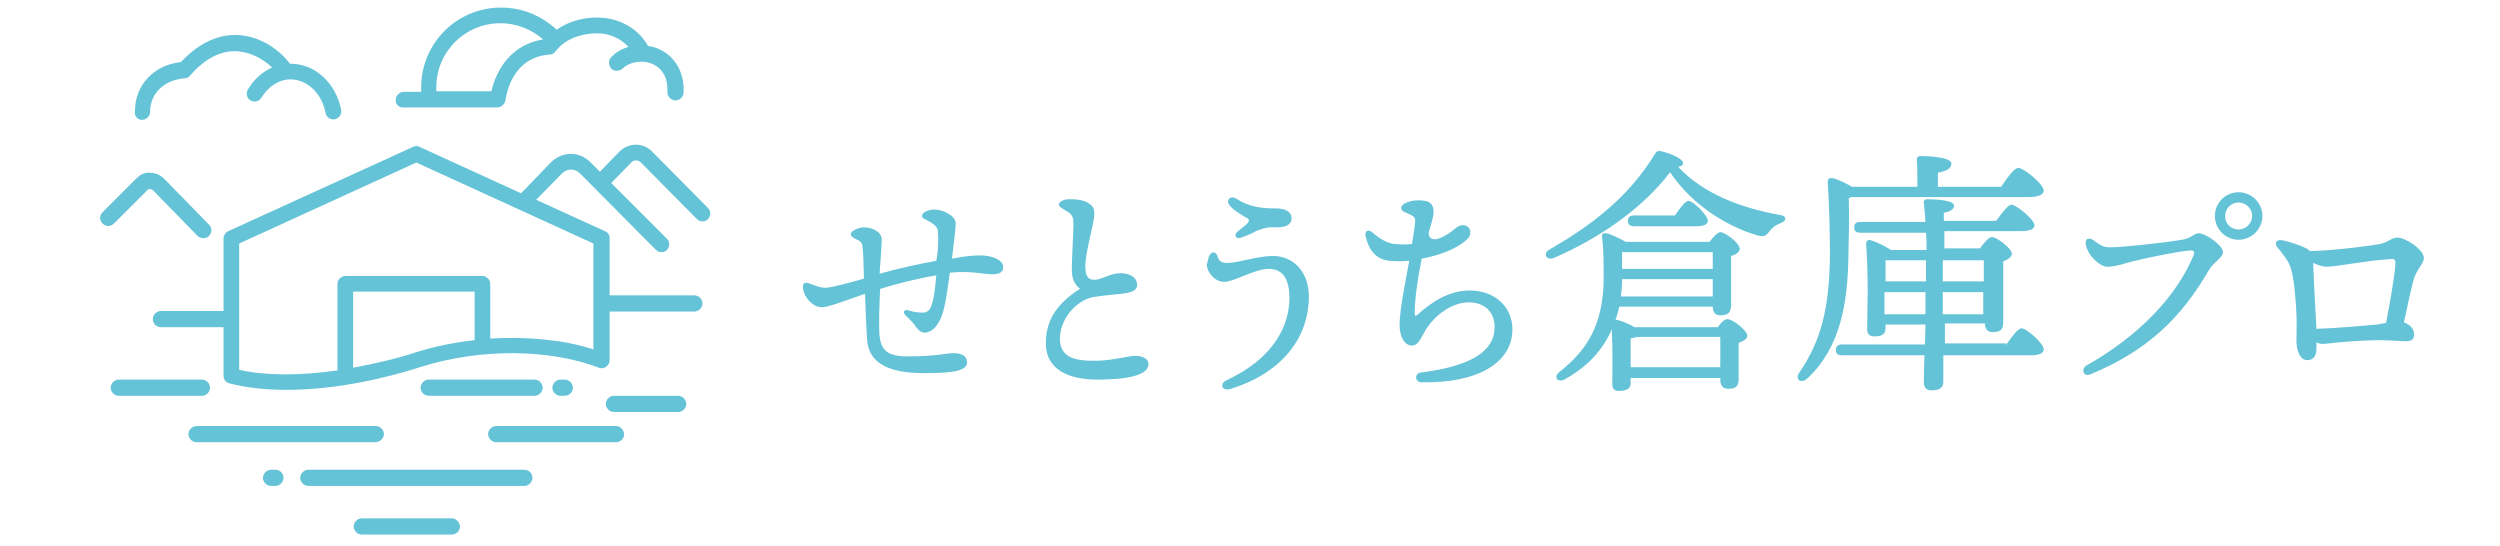 <?xml version="1.0" encoding="utf-8"?>
<!-- Generator: Adobe Illustrator 27.6.1, SVG Export Plug-In . SVG Version: 6.00 Build 0)  -->
<svg version="1.1" id="レイヤー_1" xmlns="http://www.w3.org/2000/svg" xmlns:xlink="http://www.w3.org/1999/xlink" x="0px"
	 y="0px" viewBox="0 0 463 101.2" style="enable-background:new 0 0 463 101.2;" xml:space="preserve">
<style type="text/css">
	.st0{display:none;}
	.st1{display:inline;}
	.st2{fill:#00125D;}
	.st3{fill:#EA6000;}
	.st4{display:inline;fill:#00125D;}
	.st5{display:inline;fill:#EA6000;}
	.st6{display:none;fill:none;}
	.st7{fill:#FFFFFF;}
	.st8{display:inline;fill:#FFFFFF;}
	.st9{display:inline;fill:#E3007F;}
	.st10{fill:#BE9124;}
	.st11{fill:#231815;}
	.st12{fill:#64C3D7;}
</style>
<g class="st0">
	<g class="st1">
		<path class="st2" d="M57.7,97.7h-4.2v-1.4h4.2V97.7z"/>
		<path class="st2" d="M65.5,91v5.6c0,1.4,0.1,1.8,0.5,2.2c0.4,0.4,1.1,0.6,2.1,0.6h2.1v1.5h-2.3c-1.8,0-2.4-0.2-3.2-0.9
			c-0.7-0.7-0.9-1.4-0.9-3.2V91H65.5L65.5,91z"/>
		<path class="st2" d="M83,97.3c0,2.2-1.4,3.6-3.7,3.6c-2.3,0-3.7-1.3-3.7-3.6c0-2.3,1.4-3.7,3.7-3.7C81.6,93.6,83,94.9,83,97.3z
			 M77.3,97.3c0,1.5,0.7,2.3,2,2.3s2-0.8,2-2.3s-0.7-2.4-2-2.4S77.3,95.7,77.3,97.3z"/>
		<path class="st2" d="M93.3,93.7H95v5.8h2.3v-5.8H99v7.2h-6.9c-2.2,0.1-3-0.8-3-2.9v-4.2h1.7V98c0,1.3,0.2,1.7,1.4,1.7h1.1
			L93.3,93.7L93.3,93.7z"/>
		<path class="st2" d="M113.1,100.8h-3.2c-1.7,0-2.6-0.3-3.3-0.9c-0.9-0.8-1.4-2.2-1.4-3.9c0-2,0.7-3.6,1.8-4.3
			c0.7-0.4,1.6-0.6,2.8-0.6h3.2v1.5h-3.1c-1.1,0-1.8,0.2-2.2,0.7c-0.4,0.5-0.7,1.5-0.7,2.7c0,1.3,0.3,2.3,0.8,2.8s1.1,0.6,2.2,0.6
			h2.9L113.1,100.8L113.1,100.8z"/>
		<path class="st2" d="M126.2,97.3c0,2.2-1.4,3.6-3.7,3.6c-2.3,0-3.7-1.3-3.7-3.6c0-2.3,1.4-3.7,3.7-3.7
			C124.8,93.6,126.2,94.9,126.2,97.3z M120.5,97.3c0,1.5,0.7,2.3,2,2.3s2-0.8,2-2.3s-0.7-2.4-2-2.4
			C121.1,94.9,120.5,95.7,120.5,97.3z"/>
		<path class="st2" d="M138.3,95H135c-0.7,0-0.9,0-1.1,0.1c-0.2,0.1-0.3,0.4-0.3,0.7c0,0.7,0.2,0.8,1.4,0.8h1.1c1,0,1.5,0.1,1.9,0.3
			c0.5,0.3,0.7,0.9,0.7,1.7c0,0.9-0.4,1.7-1,2c-0.3,0.2-0.7,0.2-1.7,0.2h-3.9v-1.3h3.5c1.3,0,1.5-0.1,1.5-0.8c0-0.4-0.1-0.6-0.4-0.7
			c-0.1-0.1-0.4-0.1-0.9-0.1h-0.9c-1.2,0-1.6-0.1-2-0.4c-0.5-0.4-0.8-1.1-0.8-1.8c0-0.8,0.3-1.4,0.9-1.8c0.4-0.2,0.8-0.3,1.7-0.3
			h3.9L138.3,95L138.3,95z"/>
		<path class="st2" d="M145.5,91h1.7v2.6h2V95h-2v3.2c0,1.1,0.2,1.3,1.2,1.3h0.8v1.3h-1.4c-1.6,0-2.3-0.6-2.2-2.4V95h-1.3v-1.3h1.3
			V91H145.5z"/>
		<path class="st2" d="M155.2,91h5.1c1.1,0,1.8,0.2,2.3,0.5c0.6,0.4,1,1.2,1,2c0,1-0.5,1.9-1.5,2.3c1,0.4,1.6,1.1,1.6,2.3
			c0,1-0.4,1.8-1.2,2.3c-0.5,0.3-1.3,0.4-2.4,0.4h-4.8L155.2,91L155.2,91z M160,95.1c0.6,0,0.9-0.1,1.2-0.3c0.3-0.2,0.5-0.7,0.5-1.1
			s-0.2-0.8-0.4-1c-0.3-0.2-0.5-0.3-1.2-0.3h-3V95L160,95.1L160,95.1z M159.9,99.3c1.2,0,1.8-0.5,1.8-1.4s-0.5-1.3-1.7-1.3h-3v2.8
			L159.9,99.3L159.9,99.3z"/>
		<path class="st2" d="M176.9,97.3c0,2.2-1.4,3.6-3.7,3.6c-2.4,0-3.7-1.3-3.7-3.6c0-2.3,1.4-3.7,3.7-3.7
			C175.5,93.6,176.9,94.9,176.9,97.3z M171.2,97.3c0,1.5,0.7,2.3,2,2.3s2-0.8,2-2.3s-0.7-2.4-2-2.4
			C171.8,94.9,171.2,95.7,171.2,97.3z"/>
		<path class="st2" d="M182,93.7h1.9l1.8,2.4l1.8-2.4h1.9l-2.7,3.6l2.8,3.6h-2l-1.8-2.4l-1.8,2.4h-2l2.8-3.6L182,93.7z"/>
		<path class="st2" d="M198.1,97.7h-4.2v-1.4h4.2V97.7z"/>
	</g>
	<g class="st1">
		<path class="st2" d="M34,54.5v16.8c0.1,4.1,0.4,5.5,1.4,6.5c1.2,1.2,3.3,1.7,6.4,1.7H48v4.4h-7c-5.3,0-7.1-0.5-9.6-2.6
			c-2.1-2-2.8-4.3-2.8-9.6V54.5H34z"/>
		<path class="st3" d="M80.9,73.3c0,6.7-4.2,10.8-11.2,10.8s-11.1-4-11.1-10.9s4.3-11.1,11.2-11.1C76.9,62.2,80.9,66.2,80.9,73.3z
			 M63.8,73.2c0,4.6,2,7,5.9,7s6-2.4,6-6.9c0-4.6-2.1-7.1-6-7.1C65.9,66.1,63.8,68.6,63.8,73.2z"/>
		<path class="st2" d="M116.6,83.9H107c-5,0-7.8-0.8-10-2.9c-2.6-2.4-4.1-6.7-4.1-11.7c0-5.9,2.1-10.8,5.6-13
			c1.9-1.2,4.9-1.8,8.6-1.8h9.7v4.4h-9.2c-3.3,0-5.3,0.7-6.7,2.2c-1.3,1.5-2.1,4.5-2.1,8.1c0,3.8,0.9,6.8,2.5,8.4
			c1.4,1.4,3.2,1.9,6.5,1.9h8.8L116.6,83.9L116.6,83.9z"/>
		<path class="st3" d="M150.2,73.3c0,6.7-4.2,10.8-11.2,10.8c-7.1,0-11.1-4-11.1-10.9s4.3-11.1,11.2-11.1
			C146.1,62.2,150.2,66.2,150.2,73.3z M133.1,73.2c0,4.6,2,7,5.9,7s6-2.4,6-6.9c0-4.6-2.1-7.1-6-7.1
			C135.1,66.1,133.1,68.6,133.1,73.2z"/>
		<path class="st2" d="M163.4,54.5h15.2c3.4,0,5.4,0.5,7,1.6c1.9,1.3,2.9,3.6,2.9,6c0,3.1-1.6,5.6-4.4,6.9c3.1,1.2,4.7,3.4,4.7,6.8
			c0,3-1.3,5.6-3.6,6.8c-1.5,0.9-3.8,1.3-7.4,1.3h-14.4V54.5z M177.8,66.8c1.9,0,2.7-0.2,3.5-0.8c0.9-0.8,1.4-1.9,1.4-3.3
			c0-1.2-0.5-2.3-1.2-3c-0.8-0.7-1.6-0.8-3.7-0.8h-9v7.9H177.8L177.8,66.8z M177.6,79.5c3.6,0,5.3-1.4,5.3-4.3c0-2.8-1.5-4-5-4h-9
			v8.3H177.6L177.6,79.5z"/>
		<path class="st3" d="M223,73.3c0,6.7-4.2,10.8-11.2,10.8c-7.1,0-11.1-4-11.1-10.9s4.3-11.1,11.2-11.1C219,62.2,223,66.2,223,73.3z
			 M205.9,73.2c0,4.6,2,7,5.9,7s6-2.4,6-6.9c0-4.6-2.1-7.1-6-7.1C208,66.1,205.9,68.6,205.9,73.2z"/>
	</g>
	<polygon class="st4" points="251,100.9 245.5,100.9 245.5,6.1 6.1,24.5 6.1,100.9 0.6,100.9 0.6,19.4 251,0.1 	"/>
	<rect x="28.6" y="32.7" class="st5" width="44.4" height="5.5"/>
	<rect x="103.6" y="32.7" class="st5" width="44.4" height="5.5"/>
	<rect x="178.6" y="32.7" class="st5" width="44.4" height="5.5"/>
</g>
<rect x="0.3" class="st6" width="251" height="101"/>
<g class="st0">
	<g class="st1">
		<path class="st7" d="M57,97.9h-4.2v-1.4H57V97.9z"/>
		<path class="st7" d="M64.8,91.3v5.6c0,1.4,0.1,1.8,0.5,2.2c0.4,0.4,1.1,0.6,2.1,0.6h2.1v1.5h-2.3c-1.8,0-2.4-0.2-3.2-0.9
			c-0.7-0.7-0.9-1.4-0.9-3.2v-5.7L64.8,91.3L64.8,91.3z"/>
		<path class="st7" d="M82.3,97.6c0,2.2-1.4,3.6-3.7,3.6c-2.3,0-3.7-1.3-3.7-3.6c0-2.3,1.4-3.7,3.7-3.7C81,93.8,82.3,95.2,82.3,97.6
			z M76.6,97.5c0,1.5,0.7,2.3,2,2.3s2-0.8,2-2.3s-0.7-2.4-2-2.4C77.3,95.2,76.6,96,76.6,97.5z"/>
		<path class="st7" d="M92.6,93.9h1.7v5.8h2.4v-5.8h1.6v7.2h-6.9c-2.2,0.1-3-0.8-3-2.9V94h1.7v4.2c0,1.3,0.2,1.7,1.4,1.7h1.1
			L92.6,93.9L92.6,93.9z"/>
		<path class="st7" d="M112.5,101.1h-3.2c-1.7,0-2.6-0.3-3.3-0.9c-0.9-0.8-1.4-2.2-1.4-3.9c0-2,0.7-3.6,1.8-4.3
			c0.7-0.4,1.6-0.6,2.8-0.6h3.2v1.5h-3.1c-1.1,0-1.8,0.2-2.2,0.7c-0.4,0.5-0.7,1.5-0.7,2.7c0,1.3,0.3,2.3,0.8,2.8s1.1,0.6,2.2,0.6
			h2.9L112.5,101.1L112.5,101.1z"/>
		<path class="st7" d="M125.5,97.6c0,2.2-1.4,3.6-3.7,3.6c-2.3,0-3.7-1.3-3.7-3.6c0-2.3,1.4-3.7,3.7-3.7
			C124.1,93.8,125.5,95.2,125.5,97.6z M119.8,97.5c0,1.5,0.7,2.3,2,2.3s2-0.8,2-2.3s-0.7-2.4-2-2.4C120.5,95.2,119.8,96,119.8,97.5z
			"/>
		<path class="st7" d="M137.7,95.2h-3.4c-0.7,0-0.9,0-1.1,0.1c-0.2,0.1-0.3,0.4-0.3,0.7c0,0.7,0.2,0.8,1.4,0.8h1.1
			c1,0,1.5,0.1,1.9,0.3c0.5,0.3,0.7,0.9,0.7,1.7c0,0.9-0.4,1.7-1,2c-0.3,0.2-0.7,0.2-1.7,0.2h-3.9v-1.3h3.5c1.3,0,1.5-0.1,1.5-0.8
			c0-0.4-0.1-0.6-0.4-0.7c-0.1-0.1-0.4-0.1-0.9-0.1h-0.9c-1.2,0-1.6-0.1-2-0.4c-0.5-0.4-0.8-1.1-0.8-1.8c0-0.8,0.3-1.4,0.9-1.8
			c0.4-0.2,0.8-0.3,1.7-0.3h3.9L137.7,95.2L137.7,95.2z"/>
		<path class="st7" d="M144.8,91.3h1.7v2.6h2v1.3h-2v3.2c0,1.1,0.2,1.3,1.2,1.3h0.8v1.3h-1.4c-1.6,0-2.3-0.6-2.2-2.4v-3.4h-1.3v-1.3
			h1.3v-2.6H144.8z"/>
		<path class="st7" d="M154.5,91.3h5.1c1.1,0,1.8,0.2,2.3,0.5c0.6,0.4,1,1.2,1,2c0,1-0.5,1.9-1.5,2.3c1,0.4,1.6,1.1,1.6,2.3
			c0,1-0.4,1.8-1.2,2.3c-0.5,0.3-1.3,0.4-2.4,0.4h-4.8L154.5,91.3L154.5,91.3z M159.3,95.4c0.6,0,0.9-0.1,1.2-0.3
			c0.3-0.2,0.5-0.7,0.5-1.1s-0.2-0.8-0.4-1c-0.3-0.2-0.5-0.3-1.2-0.3h-3v2.6h2.9V95.4z M159.2,99.6c1.2,0,1.8-0.5,1.8-1.4
			s-0.5-1.3-1.7-1.3h-3v2.8L159.2,99.6L159.2,99.6z"/>
		<path class="st7" d="M176.2,97.6c0,2.2-1.4,3.6-3.7,3.6c-2.4,0-3.7-1.3-3.7-3.6c0-2.3,1.4-3.7,3.7-3.7
			C174.8,93.8,176.2,95.2,176.2,97.6z M170.5,97.5c0,1.5,0.7,2.3,2,2.3s2-0.8,2-2.3s-0.7-2.4-2-2.4C171.2,95.2,170.5,96,170.5,97.5z
			"/>
		<path class="st7" d="M181.3,93.9h1.9l1.8,2.4l1.8-2.4h1.9l-2.7,3.6l2.8,3.6h-2l-1.8-2.4l-1.8,2.4h-2l2.8-3.6L181.3,93.9z"/>
		<path class="st7" d="M197.4,97.9h-4.2v-1.4h4.2V97.9z"/>
	</g>
	<g class="st1">
		<path class="st7" d="M33.3,54.8v16.8c0.1,4.1,0.4,5.5,1.4,6.5c1.2,1.2,3.3,1.7,6.4,1.7h6.2v4.4h-7c-5.3,0-7.1-0.5-9.6-2.6
			c-2.1-2-2.8-4.3-2.8-9.6V54.8H33.3z"/>
		<path class="st3" d="M80.3,73.6c0,6.7-4.2,10.8-11.2,10.8S58,80.4,58,73.5s4.3-11.1,11.2-11.1C76.2,62.4,80.3,66.5,80.3,73.6z
			 M63.2,73.5c0,4.6,2,7,6,7s6-2.4,6-6.9c0-4.6-2.1-7.1-6-7.1C65.2,66.4,63.2,68.8,63.2,73.5z"/>
		<path class="st7" d="M115.9,84.1h-9.6c-5,0-7.8-0.8-10-2.9c-2.6-2.4-4.1-6.7-4.1-11.7c0-5.9,2.1-10.8,5.6-13
			c1.9-1.2,4.9-1.8,8.6-1.8h9.7v4.4h-9.2c-3.3,0-5.3,0.7-6.7,2.2c-1.3,1.5-2.1,4.5-2.1,8.1c0,3.8,0.9,6.8,2.5,8.4
			c1.4,1.4,3.2,1.9,6.5,1.9h8.8L115.9,84.1L115.9,84.1z"/>
		<path class="st3" d="M149.5,73.6c0,6.7-4.2,10.8-11.2,10.8c-7.1,0-11.1-4-11.1-10.9s4.3-11.1,11.2-11.1
			C145.5,62.4,149.5,66.5,149.5,73.6z M132.4,73.5c0,4.6,2,7,5.9,7s6-2.4,6-6.9c0-4.6-2.1-7.1-6-7.1
			C134.4,66.4,132.4,68.8,132.4,73.5z"/>
		<path class="st7" d="M162.8,54.8H178c3.4,0,5.4,0.5,7,1.6c1.9,1.3,2.9,3.6,2.9,6c0,3.1-1.6,5.6-4.4,6.9c3.1,1.2,4.7,3.4,4.7,6.8
			c0,3-1.3,5.6-3.6,6.8c-1.5,0.9-3.8,1.3-7.4,1.3h-14.4V54.8z M177.1,67c1.9,0,2.7-0.2,3.5-0.8c0.9-0.8,1.4-1.9,1.4-3.3
			c0-1.2-0.5-2.3-1.2-3c-0.8-0.7-1.6-0.8-3.7-0.8h-9V67H177.1L177.1,67z M176.9,79.7c3.6,0,5.3-1.4,5.3-4.3c0-2.8-1.5-4-5-4h-9v8.3
			H176.9L176.9,79.7z"/>
		<path class="st3" d="M222.3,73.6c0,6.7-4.2,10.8-11.2,10.8c-7.1,0-11.1-4-11.1-10.9s4.3-11.1,11.2-11.1
			C218.3,62.4,222.3,66.5,222.3,73.6z M205.2,73.5c0,4.6,2,7,5.9,7s6-2.4,6-6.9c0-4.6-2.1-7.1-6-7.1
			C207.3,66.4,205.2,68.8,205.2,73.5z"/>
	</g>
	<polygon class="st8" points="250.3,101.2 244.8,101.2 244.8,6.3 5.5,24.7 5.5,101.2 0,101.2 0,19.6 250.3,0.4 	"/>
	<rect x="27.9" y="33" class="st5" width="44.4" height="5.5"/>
	<rect x="102.9" y="33" class="st5" width="44.4" height="5.5"/>
	<rect x="177.9" y="33" class="st5" width="44.4" height="5.5"/>
</g>
<rect x="-36.5" y="-35.7" class="st6" width="323.2" height="172.9"/>
<g class="st0">
	<g class="st1">
		<path class="st7" d="M2.6,100.4l0.2-2.3h12.3l1.6-17.6H4.3l0.2-2.3h32.7L37,80.5H24.7l-1.6,17.6h12.5l-0.2,2.3H22.9H15H2.6z"/>
		<path class="st7" d="M42.4,83.4l0.2-2.3h1.7l0.3-3.5h6.2l-0.3,3.5h1.8l-0.2,2.3h-1.8l-1.1,12l1.3-0.1l-0.2,2.9L40.9,99l0.2-2.9
			l1.7-0.2L44,83.3L42.4,83.4L42.4,83.4z M51.3,89.9l0.2-2.3h24.6l-0.2,2.3H59.1l-0.4,1.2h10.6h6.1l-0.8,9.3h-6.1l0.6-7h-0.7l-2.1,7
			H62l2.1-7H63l-2.1,7h-4.3l2.1-7h-0.9l-1.5,5.7h-5.5l2.8-9.1L51.3,89.9L51.3,89.9z M52.9,86.5l0.8-8.9h2.7h4h9.1h5.3h1.4l-0.8,8.9
			h-2.2h-4.5h-9.1h-4.8H52.9z M59.8,84.3h9.1l0.1-1.1h-9.1L59.8,84.3z M60.1,80.9h9.1l0.1-1h-9.1L60.1,80.9z"/>
		<path class="st7" d="M80.4,91.9l0.5-5.7h8.5l-0.5,5.7H80.4z"/>
		<path class="st7" d="M92.6,96.8l3.8-11.9h7h14.9h6.4h0.6l-0.7,8.4H124h-6.4h-16.9l-1.1,3.5H92.6z M93.6,82l0.2-2.9l17.2-1.5
			l16.9,1.5l-0.2,2.9l-17-1.5L93.6,82z M97.6,84.2l0.2-2.3h25.6l-0.2,2.3H97.6z M100,100.4l0.5-6.3h0.8h6.4h10.6h6.5h0.6l-0.5,6.3
			h-0.6h-6.6h-10.6h-6.3H100z M117.8,90.1h-16.1l-0.3,1.1h16.4V90.1z M118.1,87h-15.4l-0.3,0.9H118L118.1,87z M107.3,98.3h10.6
			l0.2-2h-10.6L107.3,98.3z"/>
		<path class="st7" d="M140.9,94.9l0.8-9.1h0.6h4.9h2.9l0.1-1.1h-9l0.2-2.3h9l0.1-1.1h-10.2l-2.7,19h-6.7l2.7-19h-0.8L133,79h13.7
			l0.2-1.5h7.3L154,79h12.4l-0.2,2.3h-8.9l-0.1,1.1h8.8l-0.2,2.3H157l-0.1,1.1h2.8h5h0.5l-0.8,9.1h-0.5H159h-2.9L156,96h9.1
			l-0.2,2.3h-9.1l-0.2,2.1h-7l0.2-2.1h-9.3l0.2-2.3h9.3l0.1-1.1h-2.8h-4.9H140.9z M146.6,92.6h2.8l0.1-1.1h-2.8L146.6,92.6z
			 M146.9,89.2h2.8l0.1-1.1H147L146.9,89.2z M159.4,91.5h-2.9l-0.1,1.1h2.9L159.4,91.5z M159.7,88.1h-2.9l-0.1,1.1h2.9L159.7,88.1z"
			/>
		<path class="st7" d="M205.4,81.4h-1l-3.8,19h-8.5l3.9-19.9h-23.9l0.2-2.3h27.5l-0.3,3.2h1.3l0.3-3.8h4.6L205.4,81.4z M204,78.8
			h-1.2l-0.1,1.5h1.2L204,78.8z"/>
		<path class="st7" d="M209.3,100.4l2-21.6H244l-2,21.6H209.3z M219.6,81.1l-1.6,17h15.6l1.6-17H219.6z"/>
	</g>
	<g class="st1">
		<ellipse class="st7" cx="97.7" cy="31" rx="2.2" ry="5.8"/>
		<path class="st7" d="M106.7,44.2c6.8-0.9,12.3-8.9,12.6-9.3c0.5-0.7,0.3-1.6-0.3-2c-0.6-0.4-1.5-0.1-1.9,0.6
			c-0.1,0.1-4.8,7.4-10.6,8.3c-2.7,0.4-5.2-0.7-7.4-3.1c-0.3-0.4-0.8-0.3-1.1,0.2c-0.3,0.5-0.2,1.1,0.1,1.5c2.2,2.6,4.7,3.9,7.5,3.9
			C105.9,44.3,106.3,44.2,106.7,44.2z"/>
		<path class="st7" d="M112.8,27.6c0.2,0.5,0.8,0.8,1.3,0.7c0,0,4-1.2,6.4,0.3c0.2,0.1,0.4,0.2,0.5,0.2c0.3,0,0.7-0.2,0.9-0.5
			c0.3-0.5,0.2-1.1-0.3-1.4c-1.5-0.9-3.2-1.1-4.7-1.1c1.4-1.1,3.4-2.1,5.4-2.1c0.6,0,1-0.5,1-1c0-0.6-0.5-1-1-1c-5,0-9.2,4.8-9.3,5
			c-0.1,0.2-0.2,0.4-0.2,0.6l0,0v0.1C112.8,27.5,112.8,27.5,112.8,27.6z"/>
		<path class="st7" d="M77.4,61.1l-18.8,7.2h129.3l-18.8-7.2H169V23.5c0-0.4-0.2-0.8-0.6-0.9L130.2,6c-0.2-0.1-0.3-0.1-0.5-0.1
			s-0.4,0-0.5,0.1l-18.7,8.1L116,7l-2.1-1.6l-8.4,10.9l0,0l6.1-7.8l-4.8-3.8l2.4-3.1L107,0L84.1,29.5L84,29.4
			c-2.3-1.7-4.7-2.2-7.1-1.7c-4.4,0.9-7.1,5.4-7.4,5.8c-2,3.1-2.2,7.9-0.4,11.4c0.4,0.8,0.9,1.4,1.5,2l-6.4,8.2l2.1,1.6l2.4-3.1
			l4.8,3.8l-2.4,3.1l2.1,1.6l11.3-14.5c0.3,0.6,0.8,1,1.4,1c0.2,0,0.5,0.1,1,0.1c0.9,0,2.2-0.2,3.2-1.1v13.7H77.4V61.1z M130.6,8.4
			L167,24.2v36.9h-36.4v-5.2c0.3,0.1,0.7,0.3,1.1,0.4c2.6,0.9,5.8,1.5,9,1.5c4.2,0,8.4-1,11.8-3.4c0.9-0.7,1.7-1.6,2.4-2.7
			c2.4-0.2,9.1-1.3,10.6-7.6c1.3-5.7-6.5-15.6-8.9-13.2c-1.3,1.3,6,6.4,4.1,9.6c-0.4,0.7-1.3,1.2-3.2,0.3c-0.4-3.6-2.1-6.7-4.9-8.7
			c-4.3-3.1-4.3-5.8-4.3-9.4v-0.5c0-2.7-1.7-3.7-3.3-3.8c-2.8-0.2-6.3,2.5-6.8,6.5c-0.3,2.7,0.6,5.3,1.5,7.3c-2.6-1-6.3-2.1-9.1-1.8
			L130.6,8.4L130.6,8.4z M129,33.5c0.2-0.4,0.5-0.7,1-0.9c2.8-1.1,9.3,1.5,11.6,2.6c0.4,0.2,0.9,0.1,1.2-0.3
			c0.3-0.4,0.3-0.9,0.1-1.3c0,0-3.1-4.5-2.7-8.6c0.3-3,3-4.7,4.6-4.7c0.3,0,1.3,0.1,1.3,1.7v0.5c0,3.8,0,7.4,5.1,11.1
			c3.4,2.5,4.2,6.1,4.2,8.7c0,4.5-2.2,8.8-4.3,10.3c-5.3,3.9-13.5,3.5-18.9,1.6c-3-1.1-5.1-2.7-5.5-4.3c-0.1-0.5-0.2-1.2,0.1-1.5
			c0.5-0.5,1.9-0.5,2.6-0.3c2.4,0.9,5.1,1.5,7.5,1.9c0.1,0,0.1,0,0.2,0c0.5,0,0.9-0.4,1-0.9c0.1-0.6-0.3-1.1-0.9-1.2
			c-5.8-0.9-10-2.6-11.2-4.6c-0.4-0.6-0.5-1.3-0.2-2c0.3-0.9,0.7-1.4,1.4-1.7c1.1-0.5,2.6-0.2,3.8,0.1c2.1,0.9,4.8,1.6,7.8,2.3
			c0.6,0.1,1.1-0.2,1.2-0.8c0.1-0.6-0.2-1.1-0.8-1.2c-2.1-0.5-4.2-1-5.9-1.6c-0.2-0.1-0.8-0.4-1.7-0.6c-1.5-0.6-2.6-1.4-3-2.2
			C128.7,35.4,128.5,34.7,129,33.5z M71.3,34.7L71.3,34.7c0.1-0.1,2.5-4.1,6.1-4.9c0.4-0.1,0.8-0.1,1.2-0.1c1.4,0,2.8,0.5,4.2,1.5
			c3.2,2.3,3.2,6.5,2.3,9.5c-1,3-3.6,6.6-7.8,6.6c-3.6,0-5.3-1.9-6.1-3.4C69.4,40.8,69.9,36.8,71.3,34.7z M88.8,45.7
			c-0.8,0.8-2.1,0.7-2.4,0.6c-0.3-1.2,0.8-5.2,2.6-7.7c0.3,0.5,0.7,1.2,0.8,2.2C90,43.2,89.7,44.9,88.8,45.7z M92.2,24.2l36.4-15.7
			v22.4V31c-0.6,0.4-1.1,0.9-1.4,1.6c-0.7,1.5-0.7,2.9-0.1,4.1c0.2,0.3,0.4,0.6,0.6,0.9c-0.4,0.1-0.7,0.2-1.1,0.3
			c-1.3,0.5-2.1,1.6-2.6,3c-0.4,1.3-0.2,2.6,0.5,3.7c0.4,0.7,1.1,1.3,1.9,1.9c-0.3,0.2-0.6,0.3-0.8,0.6c-0.5,0.6-1.1,1.6-0.6,3.5
			c0.4,1.5,1.7,3,3.6,4.2v6.3h-14V44.9l-13.5,3.3v13h-8.9C92.2,61.2,92.2,24.2,92.2,24.2z"/>
	</g>
</g>
<g class="st0">
	<polygon class="st9" points="85.3,86.8 85.3,40.2 85.3,40.2 	"/>
	<polygon class="st9" points="85.3,32.1 85.3,12.6 85.3,12.6 	"/>
	<g class="st1">
		<path class="st10" d="M97.3,1.4V98l38.9-20.4V21.8L97.3,1.4z M130.6,75l-26.1,11.2V13.1l26.1,11.2V75z"/>
		<polygon class="st10" points="126.4,36.8 111.9,33.8 111.9,41.1 126.4,42.7 		"/>
		<polygon class="st10" points="126.4,56.9 111.9,58.6 111.9,65.9 126.4,62.9 		"/>
	</g>
	<path class="st9" d="M97.3,1.4L1.9,26.6v46.3L97.3,98l0,0V1.4L97.3,1.4z M85.3,32.1L85.3,32.1L17.9,39v4.9l67.3-3.8h0.1v46.6h-0.1
		L8.7,70.2V59.6l54.4,5.7v-7L8.7,55.2v-26l76.6-16.6h0.1L85.3,32.1L85.3,32.1z"/>
</g>
<g class="st0">
	<g class="st1">
		<polygon class="st11" points="389.7,31.8 384.1,52 392.6,52 398.2,31.7 		"/>
		<polygon class="st11" points="400.3,31.8 394.8,52 403.3,52 408.8,31.7 		"/>
		<g>
			<polygon class="st11" points="338.2,34.4 338.2,34.3 338.1,34.4 			"/>
			<polygon class="st11" points="298.4,22.9 295.2,34.4 322.6,34.4 286.9,64.3 302.4,64.3 313.4,55.1 314.4,64.3 329.2,64.3 
				327,43.7 338.1,34.4 338.2,34.3 341.4,22.9 			"/>
		</g>
		<g>
			<polygon class="st11" points="514.6,34.4 514.6,34.3 514.5,34.4 			"/>
			<polygon class="st11" points="474.7,22.9 471.6,34.4 499,34.4 463.3,64.3 478.8,64.3 489.8,55.1 490.8,64.3 505.6,64.3 
				503.4,43.7 514.5,34.4 514.6,34.3 517.7,22.9 			"/>
		</g>
		<g>
			<polygon class="st11" points="339.2,44.1 333.7,64.3 345.3,64.3 350.8,44.1 			"/>
			<polygon class="st11" points="365,64.3 376.7,64.3 382.2,44.1 370.6,44.1 			"/>
			<polygon class="st11" points="391,22.8 385.5,22.8 383.9,28.5 381.9,28.5 383.5,22.8 378,22.8 376.4,28.5 371.5,28.5 373.1,22.8 
				359.9,22.8 358.3,28.5 343.4,28.5 340.3,40.1 355.2,40.1 348.5,64.3 361.8,64.3 368.4,40.1 383.3,40.1 386.1,29.7 389.1,29.7 			
				"/>
		</g>
		<polygon class="st11" points="409.6,39 405.3,54.7 383.6,54.7 380.7,64.4 413.6,64.4 420.6,39 		"/>
		<polygon class="st11" points="199.9,32.8 194.1,32.8 196.8,22.8 183.6,22.8 180.9,32.8 175.5,32.8 178.2,22.8 165,22.8 
			162.3,32.8 156.9,32.8 153.7,44.4 159.1,44.4 156.4,54.4 169.6,54.4 172.3,44.4 177.7,44.4 172.3,64.3 185.5,64.3 190.9,44.4 
			196.7,44.4 		"/>
		<polygon class="st11" points="219,27.4 220.2,22.8 207,22.8 198.4,54.4 211.6,54.4 215.8,38.9 230.9,38.9 224,64.3 237.2,64.3 
			247.3,27.4 		"/>
		<polygon class="st11" points="441.3,27.4 442.5,22.8 429.3,22.8 420.7,54.4 433.9,54.4 438.1,38.9 453.2,38.9 446.3,64.3 
			459.5,64.3 469.6,27.4 		"/>
		<polygon class="st11" points="271.6,27.4 272.9,22.8 259.6,22.8 258.4,27.4 250.8,27.4 247.7,38.9 255.2,38.9 248.1,64.3 
			283.3,64.3 286.5,52.8 264.7,52.8 268.5,38.9 277.1,38.9 275.1,46.4 288.3,46.4 293.5,27.4 		"/>
	</g>
	<g class="st1">
		<path class="st11" d="M215.4,81.3c-0.6-0.5-1.2-0.9-1.8-1.1s-1.2-0.4-1.8-0.4c-0.7,0-1.3,0.2-1.8,0.5s-0.7,0.8-0.8,1.4
			c0,0.4,0.1,0.7,0.3,0.9c0.2,0.3,0.5,0.5,0.9,0.6c0.4,0.2,0.8,0.3,1.2,0.5c0.5,0.1,0.9,0.3,1.4,0.4c1.8,0.6,3.1,1.4,3.9,2.5
			c0.8,1,1.1,2.4,1,4c-0.1,1.1-0.3,2.1-0.8,3c-0.4,0.9-1,1.7-1.8,2.3c-0.8,0.6-1.7,1.1-2.8,1.5s-2.3,0.5-3.6,0.5
			c-2.7,0-5.2-0.8-7.4-2.4l2.8-4.5c0.8,0.7,1.6,1.3,2.4,1.7c0.8,0.4,1.6,0.5,2.4,0.5c0.9,0,1.6-0.2,2.1-0.6s0.7-0.9,0.8-1.4
			c0-0.3,0-0.6-0.1-0.8c-0.1-0.2-0.3-0.5-0.5-0.7c-0.3-0.2-0.6-0.4-1-0.6s-0.9-0.4-1.5-0.6c-0.7-0.2-1.4-0.5-2.1-0.8
			c-0.7-0.3-1.3-0.6-1.8-1.1s-0.9-1-1.2-1.7s-0.4-1.6-0.3-2.7c0.1-1.1,0.3-2,0.7-2.9s1-1.6,1.7-2.2s1.5-1.1,2.5-1.5
			c1-0.3,2-0.5,3.2-0.5c1.1,0,2.2,0.1,3.3,0.4s2.2,0.7,3.3,1.3L215.4,81.3z"/>
		<path class="st11" d="M233.8,75.7L233,87.5c0,0.6-0.1,1.3-0.1,1.9c0,0.7,0.1,1.3,0.3,1.8s0.5,1,1,1.3s1.2,0.5,2.2,0.5
			c0.9,0,1.7-0.2,2.2-0.5s0.9-0.8,1.2-1.3s0.5-1.1,0.6-1.8c0.1-0.7,0.2-1.3,0.2-1.9l0.9-11.8h5.6l-0.9,12.6
			c-0.2,3.4-1.2,5.8-2.9,7.4S239.2,98,236,98s-5.5-0.8-7-2.3c-1.4-1.6-2-4-1.8-7.4l0.9-12.6H233.8z"/>
		<path class="st11" d="M272.5,83c-1.2-1.6-2.7-2.4-4.7-2.4c-0.8,0-1.6,0.2-2.4,0.5c-0.7,0.3-1.4,0.7-1.9,1.3
			c-0.6,0.5-1,1.2-1.4,1.9c-0.4,0.7-0.6,1.5-0.6,2.4c-0.1,0.9,0,1.7,0.3,2.4c0.2,0.7,0.6,1.4,1.1,1.9s1.1,1,1.8,1.3
			c0.7,0.3,1.4,0.5,2.3,0.5c1.8,0,3.5-0.8,5-2.3l-0.5,6.7l-0.6,0.2c-0.9,0.3-1.7,0.5-2.5,0.7c-0.8,0.1-1.5,0.2-2.2,0.2
			c-1.5,0-2.9-0.3-4.2-0.8s-2.5-1.4-3.5-2.4s-1.7-2.2-2.3-3.7c-0.5-1.4-0.7-3-0.6-4.6c0.1-1.7,0.5-3.2,1.3-4.6
			c0.7-1.4,1.6-2.6,2.8-3.6c1.1-1,2.4-1.8,3.8-2.4s2.9-0.9,4.4-0.9c0.9,0,1.7,0.1,2.5,0.3c0.8,0.2,1.7,0.5,2.6,0.8L272.5,83z"/>
		<path class="st11" d="M297.4,83c-1.2-1.6-2.7-2.4-4.7-2.4c-0.8,0-1.6,0.2-2.4,0.5c-0.7,0.3-1.4,0.7-1.9,1.3
			c-0.6,0.5-1,1.2-1.4,1.9c-0.4,0.7-0.6,1.5-0.6,2.4c-0.1,0.9,0,1.7,0.3,2.4c0.2,0.7,0.6,1.4,1.1,1.9s1.1,1,1.8,1.3
			c0.7,0.3,1.4,0.5,2.3,0.5c1.8,0,3.5-0.8,5-2.3l-0.5,6.7l-0.6,0.2c-0.9,0.3-1.7,0.5-2.5,0.7c-0.8,0.1-1.5,0.2-2.2,0.2
			c-1.5,0-2.9-0.3-4.2-0.8s-2.5-1.4-3.5-2.4s-1.7-2.2-2.3-3.7c-0.5-1.4-0.7-3-0.6-4.6c0.1-1.7,0.5-3.2,1.3-4.6
			c0.7-1.4,1.6-2.6,2.8-3.6c1.1-1,2.4-1.8,3.8-2.4s2.9-0.9,4.4-0.9c0.9,0,1.7,0.1,2.5,0.3c0.8,0.2,1.7,0.5,2.6,0.8L297.4,83z"/>
		<path class="st11" d="M319.2,80.5h-6.7l-0.3,3.6h6.3l-0.4,4.8h-6.3l-0.3,3.7h6.7l-0.4,4.8h-12.3l1.6-21.7h12.3L319.2,80.5z"/>
		<path class="st11" d="M340.8,81.3c-0.6-0.5-1.2-0.9-1.8-1.1c-0.6-0.2-1.2-0.4-1.8-0.4c-0.7,0-1.3,0.2-1.8,0.5s-0.7,0.8-0.8,1.4
			c0,0.4,0.1,0.7,0.3,0.9c0.2,0.3,0.5,0.5,0.9,0.6c0.4,0.2,0.8,0.3,1.2,0.5c0.5,0.1,0.9,0.3,1.4,0.4c1.8,0.6,3.1,1.4,3.9,2.5
			c0.8,1,1.1,2.4,1,4c-0.1,1.1-0.3,2.1-0.8,3c-0.4,0.9-1,1.7-1.8,2.3c-0.8,0.6-1.7,1.1-2.8,1.5c-1.1,0.4-2.3,0.5-3.6,0.5
			c-2.7,0-5.2-0.8-7.4-2.4l2.8-4.5c0.8,0.7,1.6,1.3,2.4,1.7c0.8,0.4,1.6,0.5,2.4,0.5c0.9,0,1.6-0.2,2.1-0.6s0.7-0.9,0.8-1.4
			c0-0.3,0-0.6-0.1-0.8c-0.1-0.2-0.3-0.5-0.5-0.7c-0.3-0.2-0.6-0.4-1-0.6s-0.9-0.4-1.5-0.6c-0.7-0.2-1.4-0.5-2.1-0.8
			s-1.3-0.6-1.8-1.1s-0.9-1-1.2-1.7c-0.3-0.7-0.4-1.6-0.3-2.7s0.3-2,0.7-2.9c0.4-0.9,1-1.6,1.7-2.2s1.5-1.1,2.5-1.5
			c1-0.3,2-0.5,3.2-0.5c1.1,0,2.2,0.1,3.3,0.4c1.1,0.3,2.2,0.7,3.3,1.3L340.8,81.3z"/>
		<path class="st11" d="M365.1,81.3c-0.6-0.5-1.2-0.9-1.8-1.1c-0.6-0.2-1.2-0.4-1.8-0.4c-0.7,0-1.3,0.2-1.8,0.5s-0.7,0.8-0.8,1.4
			c0,0.4,0.1,0.7,0.3,0.9c0.2,0.3,0.5,0.5,0.9,0.6c0.4,0.2,0.8,0.3,1.2,0.5c0.5,0.1,0.9,0.3,1.4,0.4c1.8,0.6,3.1,1.4,3.9,2.5
			c0.8,1,1.1,2.4,1,4c-0.1,1.1-0.3,2.1-0.8,3c-0.4,0.9-1,1.7-1.8,2.3c-0.8,0.6-1.7,1.1-2.8,1.5c-1.1,0.4-2.3,0.5-3.6,0.5
			c-2.7,0-5.2-0.8-7.4-2.4L354,91c0.8,0.7,1.6,1.3,2.4,1.7c0.8,0.4,1.6,0.5,2.4,0.5c0.9,0,1.6-0.2,2.1-0.6s0.7-0.9,0.8-1.4
			c0-0.3,0-0.6-0.1-0.8c-0.1-0.2-0.3-0.5-0.5-0.7c-0.3-0.2-0.6-0.4-1-0.6s-0.9-0.4-1.5-0.6c-0.7-0.2-1.4-0.5-2.1-0.8
			s-1.3-0.6-1.8-1.1s-0.9-1-1.2-1.7c-0.3-0.7-0.4-1.6-0.3-2.7s0.3-2,0.7-2.9c0.4-0.9,1-1.6,1.7-2.2s1.5-1.1,2.5-1.5
			c1-0.3,2-0.5,3.2-0.5c1.1,0,2.2,0.1,3.3,0.4c1.1,0.3,2.2,0.7,3.3,1.3L365.1,81.3z"/>
		<path class="st11" d="M393.4,75.7h8.4c2,0,3.5,0.5,4.4,1.4c1,1,1.4,2.3,1.3,4.1c-0.1,1.1-0.3,2-0.8,2.7c-0.4,0.7-1.1,1.3-1.9,1.8
			c0.8,0.2,1.5,0.4,2,0.7c0.5,0.3,1,0.7,1.3,1.2s0.5,1,0.6,1.6s0.1,1.2,0.1,1.8c-0.1,1-0.3,1.9-0.7,2.7c-0.4,0.8-1,1.4-1.6,2
			c-0.7,0.5-1.5,0.9-2.4,1.2c-0.9,0.3-2,0.4-3.1,0.4h-9.1L393.4,75.7z M397.7,93h1.2c1.4,0,2.5-0.2,3.1-0.5c0.6-0.4,1-1,1-1.8
			c0.1-0.8-0.2-1.4-0.8-1.8c-0.6-0.4-1.6-0.5-3-0.5H398L397.7,93z M398.4,84.2h1c1.8,0,2.7-0.7,2.8-2.1c0.1-1.4-0.7-2.1-2.5-2.1h-1
			L398.4,84.2z"/>
		<path class="st11" d="M417,86.6c0.1-1.6,0.5-3.1,1.2-4.5s1.6-2.6,2.7-3.6s2.5-1.8,4-2.4s3.2-0.9,4.9-0.9c1.7,0,3.3,0.3,4.8,0.9
			c1.4,0.6,2.6,1.4,3.6,2.4s1.7,2.3,2.2,3.6c0.5,1.4,0.7,2.9,0.6,4.5s-0.5,3.1-1.2,4.5s-1.6,2.6-2.8,3.6c-1.1,1-2.5,1.8-4,2.4
			s-3.2,0.9-4.9,0.9c-1.8,0-3.4-0.3-4.8-0.9s-2.6-1.4-3.6-2.4s-1.7-2.2-2.2-3.6C417.1,89.7,416.9,88.2,417,86.6z M422.9,86.6
			c-0.1,0.9,0,1.7,0.3,2.4c0.3,0.7,0.7,1.4,1.2,1.9s1.1,1,1.9,1.3c0.7,0.3,1.5,0.4,2.3,0.4s1.6-0.1,2.4-0.4s1.4-0.7,2.1-1.3
			c0.6-0.5,1.1-1.2,1.5-1.9c0.4-0.7,0.6-1.5,0.7-2.4s0-1.7-0.3-2.4c-0.3-0.7-0.7-1.4-1.2-1.9s-1.1-1-1.9-1.3
			c-0.7-0.3-1.5-0.4-2.3-0.4s-1.6,0.1-2.4,0.4s-1.4,0.7-2,1.3c-0.6,0.5-1.1,1.2-1.5,1.9C423.2,84.9,423,85.7,422.9,86.6z"/>
		<path class="st11" d="M455.5,85.8l-6-10.1h7l2.5,5.6l4-5.6h7l-7.9,10.1l7.2,11.6h-6.9l-3.8-7.1l-5.6,7.1h-6.8L455.5,85.8z"/>
	</g>
</g>
<path class="st12" d="M74.6,19.9h17.5c0.7,0,1.3-0.5,1.5-1.3c0.3-1.9,1.6-8,8.2-8.5c0.4,0,0.8-0.2,1.1-0.6c0.2-0.3,0.5-0.6,0.8-0.9
	c0,0,0,0,0,0c0,0,0,0,0,0c1.8-1.7,4.7-2.6,7.6-2.4c1.3,0.1,3.5,0.7,5.1,2.5c-1.2,0.3-2.4,1-3.2,1.9c-0.6,0.6-0.5,1.5,0,2.1
	c0.6,0.6,1.5,0.5,2.1,0c1.2-1.2,3.4-1.6,5.2-1c1.9,0.7,3,2.3,3.1,4.5v0.9c0,0.8,0.7,1.5,1.5,1.5c0.8,0,1.5-0.7,1.5-1.5l0-1
	c-0.2-3.5-2.1-6.1-5-7.2c-0.5-0.2-1.1-0.3-1.6-0.4c-1.6-2.9-4.6-4.8-8.2-5.2c-3.1-0.3-6.3,0.5-8.7,2.2c-2.8-2.6-6.4-4.1-10.3-4.1
	c-8.2,0-14.8,6.6-14.8,14.8c0,0.2,0,0.5,0,0.8h-3.2c-0.8,0-1.5,0.7-1.5,1.5C73.2,19.2,73.8,19.9,74.6,19.9z M80.8,16.2
	c0-6.6,5.3-11.9,11.9-11.9c2.9,0,5.7,1.1,7.9,3c-5.7,0.9-8.6,5.3-9.6,9.6H80.8C80.8,16.7,80.8,16.5,80.8,16.2z"/>
<path class="st12" d="M71.1,80.4c0-0.8-0.7-1.5-1.5-1.5H36.4c-0.8,0-1.5,0.7-1.5,1.5c0,0.8,0.7,1.5,1.5,1.5h33.2
	C70.4,81.8,71.1,81.2,71.1,80.4z"/>
<path class="st12" d="M114.1,78.9H91.9c-0.8,0-1.5,0.7-1.5,1.5c0,0.8,0.7,1.5,1.5,1.5h22.2c0.8,0,1.5-0.7,1.5-1.5
	C115.5,79.6,114.9,78.9,114.1,78.9z"/>
<path class="st12" d="M97.1,87h-40c-0.8,0-1.5,0.7-1.5,1.5c0,0.8,0.7,1.5,1.5,1.5h40c0.8,0,1.5-0.7,1.5-1.5
	C98.6,87.6,97.9,87,97.1,87z"/>
<path class="st12" d="M125.6,73.3h-11.9c-0.8,0-1.5,0.7-1.5,1.5s0.7,1.5,1.5,1.5h11.9c0.8,0,1.5-0.7,1.5-1.5S126.4,73.3,125.6,73.3z
	"/>
<path class="st12" d="M83.7,96H67c-0.8,0-1.5,0.7-1.5,1.5c0,0.8,0.7,1.5,1.5,1.5h16.7c0.8,0,1.5-0.7,1.5-1.5
	C85.1,96.7,84.5,96,83.7,96z"/>
<path class="st12" d="M99,73.3c0.8,0,1.5-0.7,1.5-1.5c0-0.8-0.7-1.5-1.5-1.5H79.4c-0.8,0-1.5,0.7-1.5,1.5c0,0.8,0.7,1.5,1.5,1.5H99z
	"/>
<path class="st12" d="M38.9,71.8c0-0.8-0.7-1.5-1.5-1.5H22c-0.8,0-1.5,0.7-1.5,1.5c0,0.8,0.7,1.5,1.5,1.5h15.4
	C38.2,73.3,38.9,72.6,38.9,71.8z"/>
<path class="st12" d="M104.6,73.3c0.8,0,1.5-0.7,1.5-1.5c0-0.8-0.7-1.5-1.5-1.5h-0.8c-0.8,0-1.5,0.7-1.5,1.5c0,0.8,0.7,1.5,1.5,1.5
	H104.6z"/>
<path class="st12" d="M26.3,22.2c0.8,0,1.5-0.7,1.5-1.5c0-3.4,2.6-5.9,6.4-6.2c0.4,0,0.8-0.2,1-0.5c2.8-3.2,5.7-4.7,8.8-4.5
	c2.6,0.2,4.8,1.5,6.4,3c-1.8,0.8-3.4,2.2-4.5,4.1c-0.4,0.7-0.2,1.6,0.5,2c0.7,0.4,1.6,0.2,2-0.5c1.3-2.1,3.3-3.4,5.4-3.4
	c3.1,0,5.8,2.6,6.5,6.2c0.1,0.7,0.7,1.2,1.4,1.2c0.1,0,0.2,0,0.3,0c0.8-0.2,1.3-0.9,1.2-1.7c-1-5.1-4.9-8.6-9.4-8.6c0,0-0.1,0-0.1,0
	c-1.8-2.4-5.2-5-9.4-5.3c-2.7-0.2-6.7,0.6-10.8,5c-5,0.5-8.5,4.3-8.5,9C24.8,21.5,25.5,22.2,26.3,22.2z"/>
<path class="st12" d="M51,87h-0.8c-0.8,0-1.5,0.7-1.5,1.5c0,0.8,0.7,1.5,1.5,1.5H51c0.8,0,1.5-0.7,1.5-1.5C52.5,87.6,51.8,87,51,87z
	"/>
<path class="st12" d="M131.1,38.5L120.7,28c-0.8-0.8-1.8-1.2-3-1.2c-1.1,0-2.2,0.5-3,1.3l-3.6,3.7l-1.8-1.8c-1-1-2.3-1.5-3.6-1.5
	c0,0,0,0,0,0c-1.4,0-2.7,0.6-3.7,1.6l-5.5,5.7l-18.8-8.6c-0.4-0.2-0.8-0.2-1.2,0L42.3,42.8c-0.5,0.2-0.9,0.8-0.9,1.3v13.5H29.8
	c-0.8,0-1.5,0.7-1.5,1.5s0.7,1.5,1.5,1.5h11.6v9c0,0.7,0.4,1.2,1.1,1.4c3.1,0.8,6.6,1.2,10.5,1.2c7.4,0,16.1-1.4,25.1-4.3
	c10.9-3.4,23.7-3.3,32.8,0.2c0.4,0.2,1,0.1,1.4-0.2c0.4-0.3,0.6-0.7,0.6-1.2v-9h15.7c0.8,0,1.5-0.7,1.5-1.5s-0.7-1.5-1.5-1.5h-15.7
	V44.1c0-0.6-0.3-1.1-0.9-1.3L99.3,37l4.8-4.9c0.4-0.4,1-0.7,1.6-0.7c0,0,0,0,0,0c0.6,0,1.1,0.2,1.6,0.6l14.2,14.3
	c0.3,0.3,0.7,0.4,1,0.4c0.4,0,0.7-0.1,1-0.4c0.6-0.6,0.6-1.5,0-2.1l-10.3-10.3l3.7-3.8c0.2-0.2,0.5-0.4,0.9-0.4c0,0,0,0,0,0
	c0.3,0,0.6,0.1,0.9,0.4l10.4,10.5c0.3,0.3,0.7,0.4,1,0.4c0.4,0,0.7-0.1,1-0.4C131.7,40,131.7,39.1,131.1,38.5z M77.2,65.2
	c-4,1.3-8,2.2-11.8,2.9V54h22.5v9C84.3,63.4,80.6,64.1,77.2,65.2z M109.9,64.7c-5.6-1.8-12.3-2.4-19.1-2V52.6c0-0.8-0.7-1.5-1.5-1.5
	H64c-0.8,0-1.5,0.7-1.5,1.5v16c-7,1-13.2,1-18.2-0.1V45.1l32.8-15l32.8,15V64.7z"/>
<path class="st12" d="M27.3,35.2c0.2-0.2,0.4-0.2,0.5-0.2c0.1,0.1,0.3,0,0.5,0.2l8.3,8.5c0.3,0.3,0.7,0.4,1.1,0.4
	c0.4,0,0.7-0.1,1-0.4c0.6-0.6,0.6-1.5,0-2.1l-8.3-8.5c-0.7-0.7-1.6-1.1-2.6-1.1c-1.1-0.1-1.9,0.4-2.6,1.1L19,39.3
	c-0.6,0.6-0.6,1.5,0,2.1c0.6,0.6,1.5,0.6,2.1,0L27.3,35.2z"/>
<path class="st12" d="M173.7,42.8c-0.1-0.8-0.6-1.3-2.4-2.2c-0.7-0.3-0.7-0.8-0.2-1.2c0.5-0.4,1.3-0.6,1.9-0.6c1.6,0,3.9,1.1,4,2.5
	c0,1-0.4,4.1-0.7,6.6c2.6-0.5,4.1-0.6,5.3-0.6c2.4,0,4.2,1,4.2,2.1c0,0.8-0.4,1.4-2,1.4c-1.8,0-3.9-0.7-7.9-0.3
	c-0.3,2.3-0.7,5.4-1.2,7.1c-0.6,2.2-1.8,4-3.5,4c-0.9,0-1.5-1-1.8-1.4c-0.6-0.8-1-1.1-1.7-1.8c-0.6-0.6-0.2-1.2,0.6-0.9
	c0.9,0.3,1.9,0.4,2.7,0.4c0.5,0,1-0.3,1.3-0.8c0.7-1.6,0.9-3.8,1.1-6.1c-3.7,0.6-7.5,1.6-10.4,2.5c-0.1,1.8-0.3,6.9-0.1,8.8
	c0.3,2.4,1.3,3.7,5.1,3.7c5.6,0,7.2-0.6,8.6-0.6c1.4,0,2.5,0.5,2.5,1.7c0,1.8-3.5,2-8,2c-6.3,0-10.1-1.7-10.5-6
	c-0.2-2.8-0.3-6.2-0.4-8.7c-4.3,1.5-6.8,2.5-8,2.5c-1.8,0-3.5-2.1-3.5-3.8c0-0.6,0.3-0.8,0.9-0.7c0.5,0.1,2,0.9,3.2,0.9
	c1.1,0,4.4-0.9,7.2-1.7c-0.1-3-0.1-5-0.3-6.1c-0.1-0.9-0.7-0.9-1.7-1.5c-0.5-0.3-0.6-0.8-0.1-1.2l0,0c0.6-0.4,1.4-0.7,2.1-0.7
	c1.5,0,3.3,0.8,3.3,2.3c0,0.4-0.2,3.9-0.4,6.3c3.1-0.9,7.2-1.8,10.5-2.4C173.8,46.4,173.8,43.9,173.7,42.8L173.7,42.8z"/>
<path class="st12" d="M197.9,36.9c1,0,2.7,0,3.8,0.8c0.9,0.6,1.1,1.3,0.9,2.7c-0.1,1.2-1.7,6.9-1.6,9.1c0.1,1.9,0.6,2.4,2,2.3
	c1.1-0.1,2.7-1.2,4.5-1.2c1.8,0,3,0.8,3.1,2c0.1,1.4-1.4,1.7-3.8,1.9c-1.1,0.1-3,0.3-4.3,0.5c-3.4,0.7-6.3,4.3-6.2,7.9
	c0.1,3.7,3.5,4,7.2,3.9c2.8-0.1,5.6-0.9,6.7-0.9c1.5,0,2.5,0.6,2.5,1.5c0,0.9-0.6,1.5-1.9,2c-1.3,0.5-3.1,0.8-6.6,0.9
	c-6.7,0.2-10.4-2.1-10.5-6.5c-0.1-4.3,1.9-7.5,6.3-10.3c-1-0.9-1.5-1.8-1.5-3.6c0-1.9,0.3-6.8,0.3-8.5c0-0.9-0.1-1.6-1.1-2.2
	c-1.3-0.8-1.6-0.9-1.6-1.4C196.2,37.3,197.2,36.9,197.9,36.9z"/>
<path class="st12" d="M223.9,47.5c0.4-1,1.3-1,1.6,0c0.2,0.8,0.7,1.2,1.8,1.2c1.9,0,5.7-1.3,8.4-1.3c3.9,0,6.7,3,6.7,7.5
	c0,8-5.4,14.3-14.4,17.1c-1.8,0.6-2.2-1-0.8-1.6c9-4.2,11.6-10.4,11.6-15.2c0-3.9-1.5-5.4-3.8-5.4c-2.7,0-6.4,2.4-8.3,2.4
	c-1.8,0-3.2-1.9-3.2-3.2C223.6,48.5,223.8,47.9,223.9,47.5L223.9,47.5z M229.9,44c-1,0.4-1.5-0.5-0.7-1.1c0.5-0.4,1.2-1,1.6-1.3
	c0.7-0.7,0.7-1-0.2-1.4c-0.8-0.5-2.1-1.2-2.9-2.2c-0.7-0.9,0.1-1.8,1.1-1.3c2.5,1.6,4.5,1.9,7.6,1.9c1.6,0,2.8,0.6,2.8,1.8
	c0,1.2-1,1.8-3.3,1.7c-1.2-0.1-2.2,0.3-3.3,0.7C231.8,43.3,230.9,43.6,229.9,44L229.9,44z"/>
<path class="st12" d="M276.8,60.6c0-2.8-1.8-4.6-4.8-4.6c-2.6,0-5.5,1.7-7.5,4.4c-1,1.3-1.6,3.6-3,3.6c-1.4,0-2.3-1.7-2.3-3.8
	c0-2.7,1.1-8.2,1.8-11.9c-1.2,0.1-2.6,0.1-3.6,0c-2.5-0.2-3.9-1.9-4.5-4.6c-0.2-0.9,0.5-1.3,1.2-0.7h0c1.5,1.3,2.9,2.1,4.3,2.2
	c1.1,0.1,2.1,0.1,3.1,0c0.3-2,0.6-3.7,0.6-4.4c0-1.3-2.6-1.2-2.6-2.3c0-0.8,1.7-1.4,3.1-1.4c1.9,0,2.9,0.4,2.9,2.2
	c0,0.7-0.4,2.1-0.9,3.7c-0.1,1.4,1.1,1.6,2.3,1c2.3-1,2.8-2.3,4-2.3c0.7,0,1.4,0.5,1.4,1.2c0,0.5-0.1,1.1-0.8,1.6
	c-0.9,0.8-3.3,2.5-8.2,3.4c-0.8,3.9-1.3,7.7-1.3,10.1c0,0.5,0.2,0.6,0.5,0.3c2.9-2.6,6-4.5,9.7-4.5c4.7,0,7.9,3.1,7.9,7.2
	c0,6.1-6.3,10-16.8,9.8c-1.3,0-1.4-1.6-0.2-1.8C272.7,67.8,276.8,64.9,276.8,60.6z"/>
<path class="st12" d="M329.8,41.3c-1.2,0.5-1.5,0.9-2,1.4c-0.7,1-1.1,1.2-2.3,0.9c-5.2-1.5-11.9-5.3-16.2-11.7
	c-5,6.6-13,12.2-21.6,15.9c-1.4,0.5-2-1-0.7-1.6c7.6-4.4,14.5-9.5,19.5-17.7c0.3-0.5,0.6-0.6,1.1-0.5c1.8,0.4,4.1,1.4,4.1,2.2
	c0,0.4-0.3,0.6-0.9,0.7c4.7,5.1,12,7.7,18.8,8.9C331.1,40,330.8,41,329.8,41.3z M318.2,60.5c0.6-0.8,1.2-1.4,1.7-1.4
	c1,0,3.7,2.1,3.7,3.1c0,0.6-0.8,1-1.6,1.3c0,2.1,0,5.5,0,6.7c0,1.5-0.7,1.8-2,1.8c-1.1,0-1.4-0.9-1.4-1.6V70H302v1
	c0,1-0.8,1.4-2.2,1.4c-0.8,0-1.2-0.4-1.2-1.2c0-2.4,0.1-6.7-0.1-10.2c-1.6,3.7-4.4,6.9-8.8,9.3c-1.2,0.6-2.1-0.5-0.9-1.4
	c5.3-4.2,8-8.8,8.2-16.9c0-3.1,0-5.9-0.3-8c-0.1-0.6,0.1-0.9,0.8-0.8c0.6,0.1,2.4,0.9,3.6,1.6h15.5c0.7-0.9,1.5-1.8,2-1.8
	c0.9,0,3.6,2,3.6,3.1c0,0.6-0.8,1.1-1.6,1.3c0,2.6,0,7.8,0,9.1c0,1.5-0.7,1.9-2,1.9c-1.1,0-1.4-0.8-1.4-1.6h-17.3
	c-0.2,0.8-0.4,1.6-0.7,2.4c0.8,0.1,2.4,0.7,3.5,1.4H318.2z M300.4,51.9c0,1-0.1,2-0.2,3h17l0-3.2h-16.8V51.9z M300.6,46.7l-0.2,0
	c0,0.9,0,1.8,0,3.1h16.8c0-1.2,0-2.3,0-3.1H300.6z M302.6,41.9c-0.6,0-1.1-0.2-1.1-1c0-0.7,0.4-1,1.1-1h7.6c0.9-1.3,1.9-2.7,2.5-2.7
	c0.9,0,3.6,2.7,3.6,3.7c0,0.7-0.9,1-2,1H302.6z M318.6,68c0-1.9,0-4.3,0-5.6h-15.5c-0.3,0.1-0.7,0.2-1.1,0.3c0,0.8,0,3,0,3.8V68
	H318.6z"/>
<path class="st12" d="M343,36.5c-0.2,0-0.4,0.1-0.6,0.2c0.1,4,0,7.5-0.1,11.8c-0.2,7.2-1.3,15.8-7.6,21.6c-1.2,1.1-2.4,0.1-1.4-1.2
	c3.8-5.6,5.5-11.4,5.6-21.6c0-4.1-0.1-9-0.4-13.4c0-0.8,0.2-1,0.9-0.9c0.7,0.1,2.4,0.9,3.6,1.6h12.1c0-1.7,0-3.7-0.1-5
	c0-0.5,0.2-0.7,0.7-0.7c0.8,0,5.7,0.1,5.7,1.4c0,1-1.1,1.4-2.5,1.7v2.6h11.7c1.1-1.6,2.4-3.5,3.2-3.5c1,0,4.7,3,4.7,4.2
	c0,0.7-0.9,1.2-2.8,1.2H343z M371.5,63.9c1-1.4,2.2-3.1,2.9-3.1c0.9,0,4.1,2.8,4.1,3.9c0,0.7-0.8,1.1-2.4,1.1h-16.2l0,4.9
	c0,1.1-0.7,1.6-2.2,1.6c-0.9,0-1.4-0.5-1.4-1.4c0-0.6,0-2.6,0.1-5.1h-15.3c-0.6,0-1.1-0.2-1.1-1c0-0.7,0.4-1,1.1-1h15.4l0.1-3.7
	h-7.4v0.7c0,1.1-0.7,1.5-2.1,1.5c-0.8,0-1.3-0.4-1.3-1.3c0-1,0.1-5.9,0.1-7.4c0-1.7-0.1-6.2-0.3-8.4c0-0.5,0.3-0.9,0.9-0.7
	c1,0.3,2.7,1.1,3.7,1.8h6.6c0-1.1,0-2.1-0.1-3.2h-12.2c-0.6,0-1.1-0.2-1.1-1c0-0.7,0.4-1,1.1-1h12.1c-0.1-1.4-0.2-2.6-0.3-3.5
	c-0.1-0.4,0.2-0.7,0.6-0.7c1.8,0,5,0.2,5,1.2c0,0.6-0.7,1.1-1.9,1.3l0,1.5h9.7c1-1.4,2.2-3,2.8-3c0.9,0,4.2,2.7,4.3,3.8
	c0,0.7-0.8,1.1-2.5,1.1h-14.2l0,3.2h6.6c0.7-1,1.6-2.1,2.2-2.1c0.9,0,3.7,2.1,3.7,3.1c0,0.6-0.8,1.1-1.6,1.4c0,3.1,0,9.7,0,11.3
	c0,1.5-0.7,1.8-2,1.8c-1.1,0-1.4-0.9-1.4-1.6v0h-7.4l0,3.7H371.5z M356.7,52.1c0-1.1,0-2.4,0-3.9h-7.5l0,3.9H356.7z M356.6,58.2
	c0-1.7,0-3,0-3.7v-0.4h-7.6l0,4.1H356.6z M359.8,48.2v3.9h7.6c0-1.5,0-2.9,0-3.9H359.8z M367.3,58.2l0-4.1h-7.5v0.2l0,3.9H367.3z"/>
<path class="st12" d="M390.7,45.8c2.5,0,9.8-0.8,13.4-1.4c1.6-0.2,2.3-1.2,3-1.2c1.5,0,4.6,2.3,4.6,3.5c0,1-1.6,1.7-2.6,3.3
	c-5.1,8.8-11.3,14.9-21.9,19.3c-1.3,0.6-1.9-0.9-0.8-1.6c9.9-5.6,16.7-12.9,19.8-20.3c0.4-0.9,0-1.1-0.8-1c-2.2,0.2-8.1,1.4-10.4,2
	c-1.9,0.5-3.3,1-4.7,1c-1.4,0-3.6-2-4-4.1c-0.2-1,0.4-1.4,1.3-0.9C388.8,45.3,389.5,45.8,390.7,45.8L390.7,45.8z M414.6,35.6
	c2.4,0,4.4,2,4.4,4.4c0,2.4-2,4.4-4.4,4.4c-2.5,0-4.4-2-4.4-4.4C410.2,37.5,412.2,35.6,414.6,35.6L414.6,35.6z M414.6,42.5
	c1.3,0,2.5-1.1,2.5-2.5c0-1.4-1.2-2.5-2.5-2.5c-1.4,0-2.5,1.1-2.5,2.5C412.1,41.5,413.2,42.5,414.6,42.5L414.6,42.5z"/>
<path class="st12" d="M422.7,44.5c1.1,0.2,3.3,0.9,4.4,1.5c0.3,0.1,0.5,0.3,0.7,0.5c4.7-0.1,11.3-1,12.9-1.3
	c1.6-0.3,2.2-1.2,3.3-1.2c1.5,0,4.9,2.2,4.9,3.8c0,1-1.4,2.2-1.9,4c-0.5,1.9-1.2,5.1-1.8,7.9c1.2,0.4,1.9,1.3,1.9,2.2
	c0,0.9-0.4,1.3-1.6,1.3c-0.8,0-2.9-0.2-4.8-0.2c-2.6,0-6.8,0.3-8.5,0.5c-0.9,0.1-1.7,0.2-2.1,0.2c-0.3,0-0.7-0.1-1.1-0.3
	c0,0.5,0,0.9,0,1.2c0,1.6-0.8,2.1-1.7,2.1c-1.3,0-2-1.7-2-3.6c0-1.8,0.1-2.9,0-5c-0.1-2.3-0.4-6.3-1-8.3c-0.4-1.4-1.3-2.5-2.6-4.1
	C421.2,45,421.6,44.3,422.7,44.5L422.7,44.5z M428.4,48.7c0.1,3.1,0.4,8.4,0.6,12.2c3.7-0.1,8.9-0.6,11.3-0.8
	c0.5-0.1,1.1-0.2,1.6-0.3c0.7-3.5,1.6-8.9,1.7-10.6c0.1-1.2-0.1-1.3-1-1.2c-4.1,0.2-9.6,1.4-11.9,1.4
	C429.8,49.3,429.1,49,428.4,48.7z"/>
</svg>
